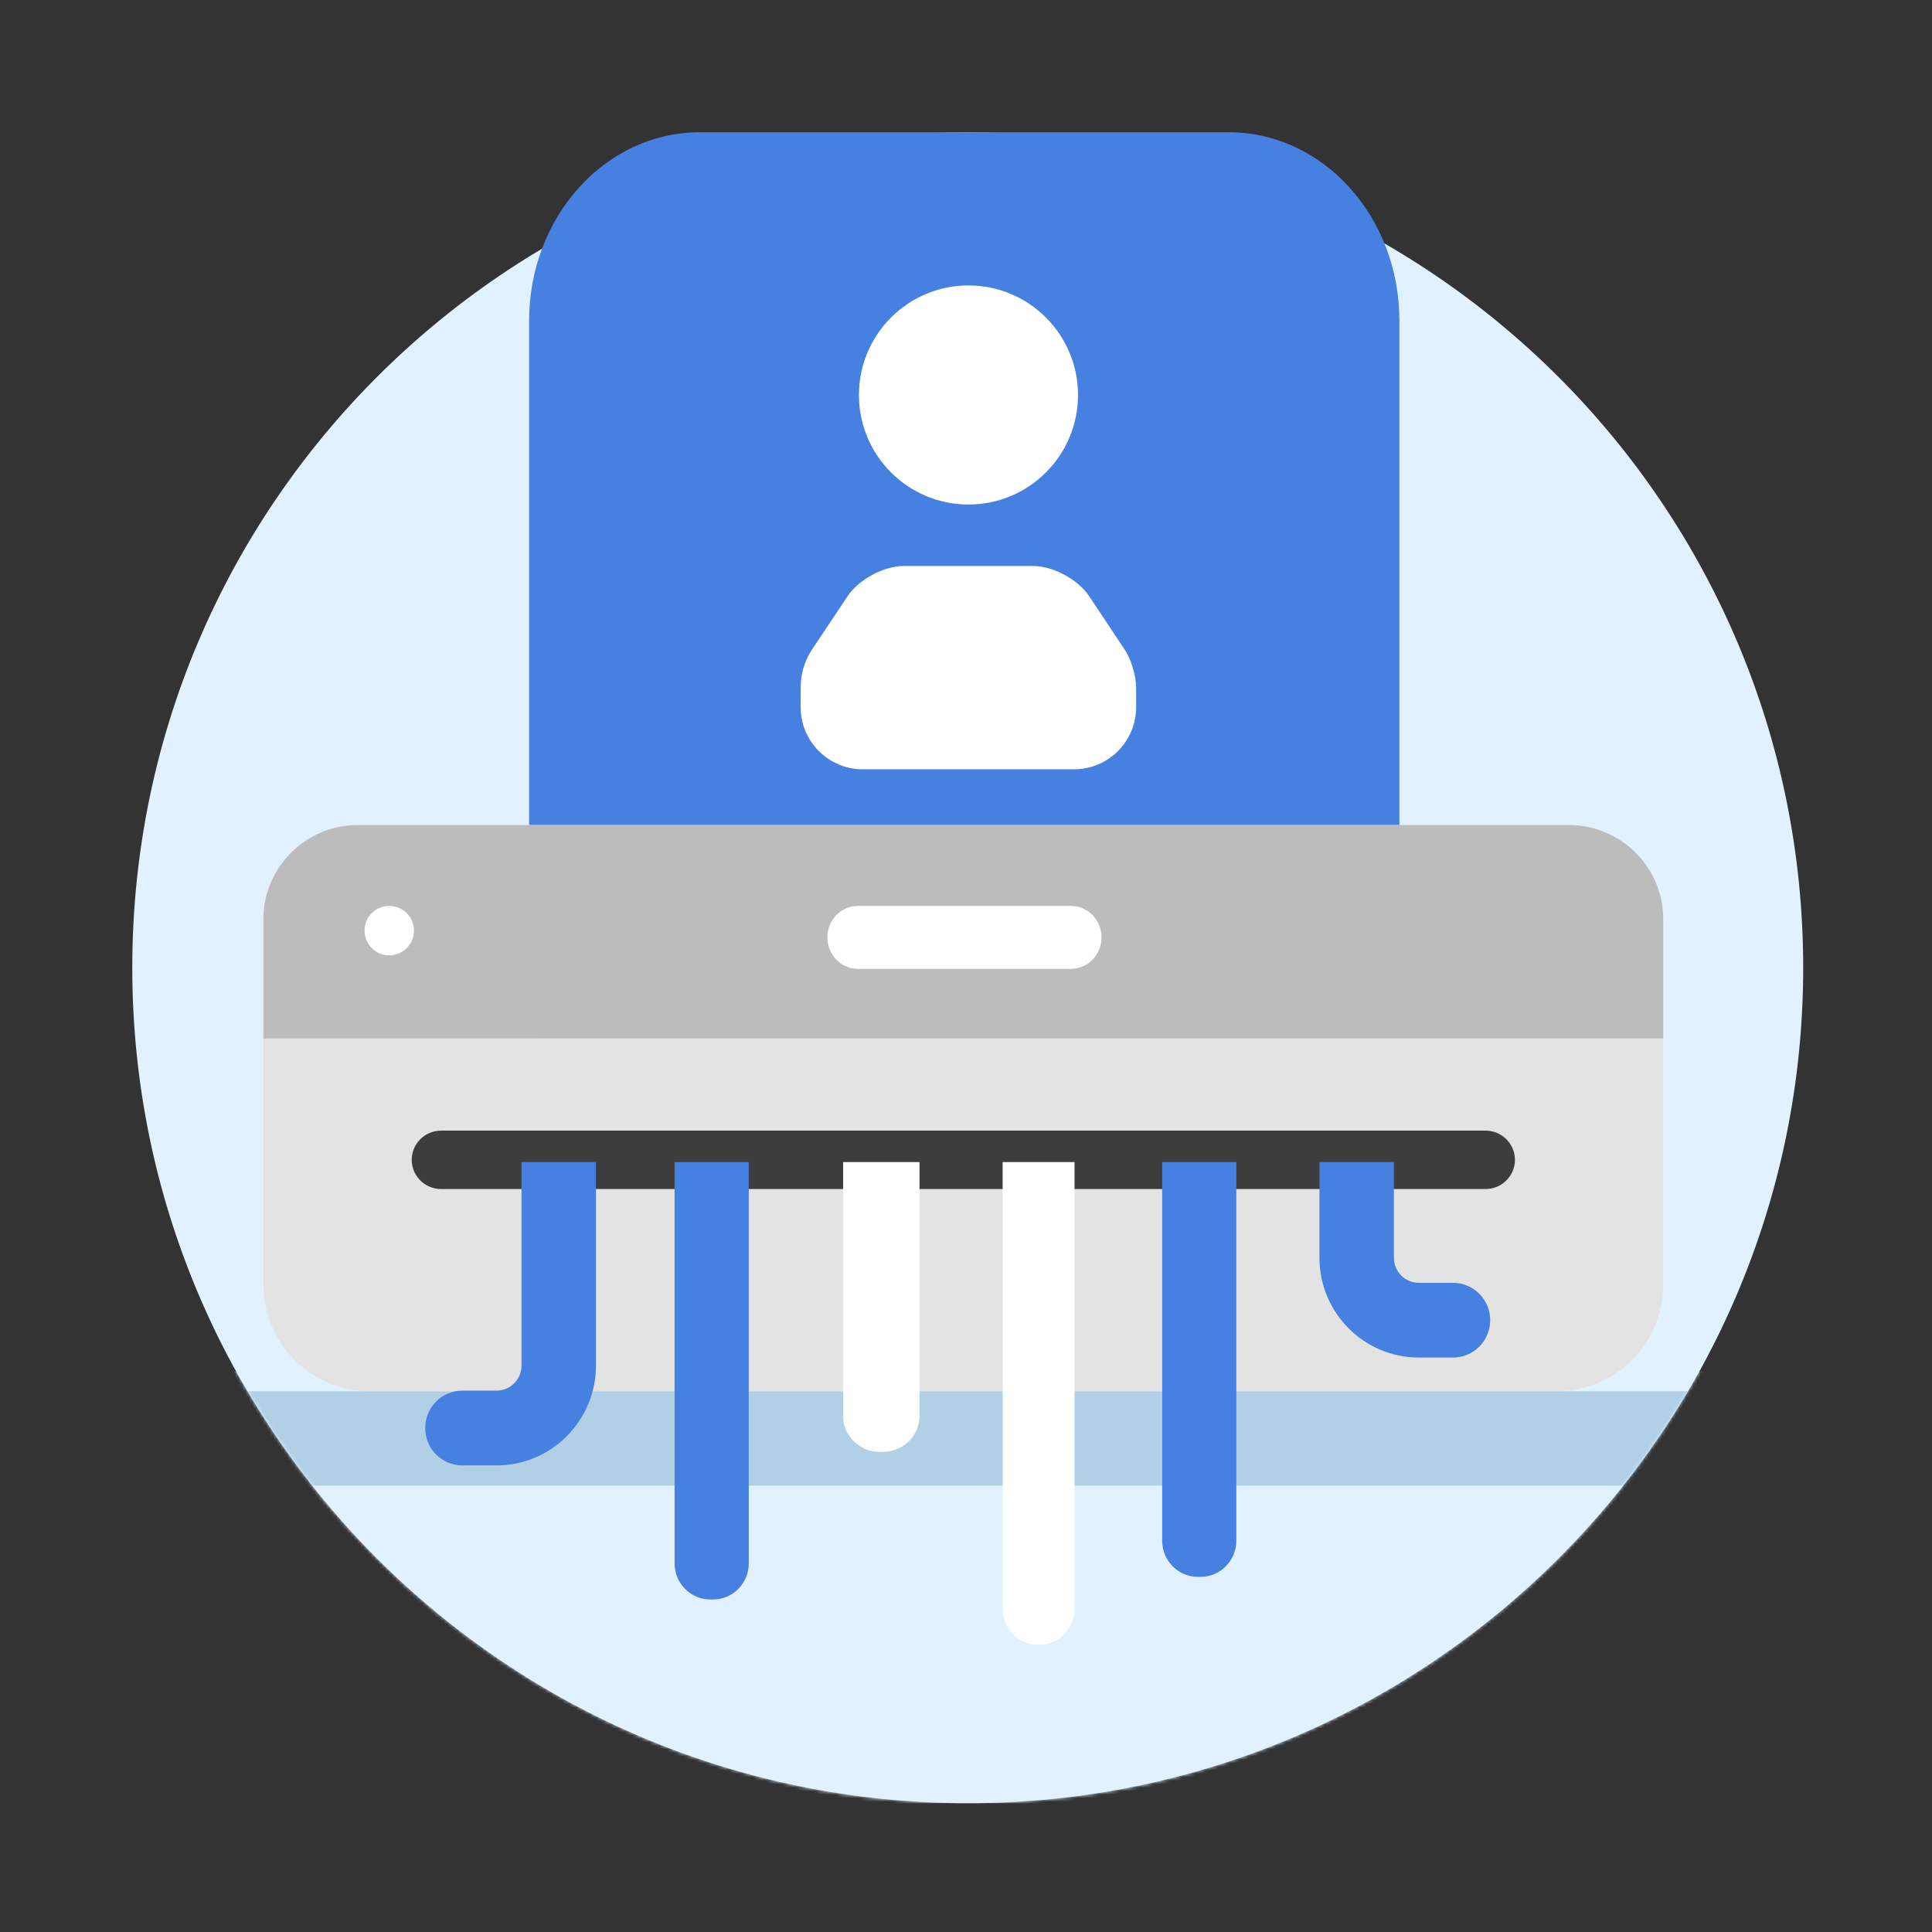 <svg width="555" height="555" viewBox="0 0 555 555" fill="none" xmlns="http://www.w3.org/2000/svg">
<rect x="0" y="0" width="555" height="555" fill="#333333" stroke="none"/>
<path d="M518 278C518 410.548 410.548 518 278 518C145.452 518 38 410.548 38 278C38 145.452 145.452 38 278 38C410.548 38 518 145.452 518 278Z" fill="#E2F1FF"/>
<mask id="mask0_3161_4234" style="mask-type:alpha" maskUnits="userSpaceOnUse" x="38" y="10" width="480" height="508">
<path d="M518 278C518 410.548 410.548 518 278 518C145.452 518 38 410.548 38 278C38 145.452 116.5 10.5 278 10.5C433.5 10.5 518 145.452 518 278Z" fill="#95D1F9"/>
</mask>
<g mask="url(#mask0_3161_4234)">
<path d="M353.03 38H200.97C173.925 38 152 62.231 152 92.122V244.878C152 274.769 173.925 299 200.97 299H353.03C380.075 299 402 274.769 402 244.878V92.122C402 62.231 380.075 38 353.03 38Z" fill="#4680E1"/>
<path d="M49 394H508V518H49V394Z" fill="#E2F1FF"/>
<path d="M15 413.211C15 405.725 21.069 399.656 28.555 399.656H526.844C534.33 399.656 540.398 405.725 540.398 413.211C540.398 420.697 534.33 426.765 526.844 426.765H28.555C21.069 426.765 15 420.697 15 413.211Z" fill="#B1CFE5"/>
<path d="M447.217 237H106.243C89.359 237 75.672 250.701 75.672 267.602V369.052C75.672 385.953 89.359 399.654 106.243 399.654H447.217C464.102 399.654 477.789 385.953 477.789 369.052V267.602C477.789 250.701 464.102 237 447.217 237Z" fill="#E3E3E3"/>
<path d="M426.736 324.789H126.726C122.057 324.789 118.272 328.546 118.272 333.18C118.272 337.814 122.057 341.571 126.726 341.571H426.736C431.405 341.571 435.19 337.814 435.19 333.18C435.19 328.546 431.405 324.789 426.736 324.789Z" fill="#3D3D3D"/>
<path d="M308.681 329.188V462.198C308.681 467.854 304.212 472.477 298.746 472.477H297.961C292.495 472.477 288.026 467.854 288.026 462.198L288.026 328.016" fill="white"/>
<path d="M264.144 328.992V406.799C264.144 412.461 259.396 417.088 253.588 417.088H252.755C246.946 417.088 242.199 412.461 242.199 406.799V328.016" fill="white"/>
<path d="M355.153 326.719V442.605C355.153 448.312 350.545 452.977 344.908 452.977H344.099C338.462 452.977 333.854 448.312 333.854 442.605V327.695" fill="#4680E1"/>
<path d="M215.09 327.556L215.09 449.157C215.09 454.835 210.482 459.477 204.844 459.477H204.036C198.398 459.477 193.79 454.835 193.79 449.157L193.79 327.367" fill="#4680E1"/>
<path d="M400.423 333.115V361.336C400.423 365.296 403.632 368.517 407.579 368.517H417.396C423.3 368.517 428.09 373.323 428.09 379.247C428.09 385.17 423.3 389.977 417.396 389.977H407.579C391.842 389.977 379.036 377.127 379.036 361.336V332.531" fill="#4680E1"/>
<path d="M171.2 329.953V392.287C171.2 408.097 158.394 420.962 142.656 420.962H132.839C126.935 420.962 122.146 416.15 122.146 410.219C122.146 404.288 126.935 399.476 132.839 399.476H142.656C146.603 399.476 149.813 396.252 149.813 392.287V329.953" fill="#4680E1"/>
<path d="M425.508 324.789H147.318V333.825H425.508V324.789Z" fill="#3D3D3D"/>
<path d="M75.672 298.318V263.981C75.672 249.138 87.878 237 102.786 237H450.675C465.591 237 477.789 249.146 477.789 263.981V298.31" fill="#BCBCBC"/>
<path d="M307.677 260.242H246.431C241.598 260.242 237.681 264.286 237.681 269.274V269.283C237.681 274.271 241.598 278.315 246.431 278.315H307.677C312.509 278.315 316.426 274.271 316.426 269.283V269.274C316.426 264.286 312.509 260.242 307.677 260.242Z" fill="white"/>
<path d="M111.818 274.442C115.739 274.442 118.918 271.263 118.918 267.342C118.918 263.421 115.739 260.242 111.818 260.242C107.897 260.242 104.718 263.421 104.718 267.342C104.718 271.263 107.897 274.442 111.818 274.442Z" fill="white"/>
</g>
<path d="M233.201 186.694C231.11 189.86 230.015 193.564 230.015 197.361L230 203.091C229.975 212.974 237.98 221 247.863 221H308.516C318.405 221 326.411 212.967 326.379 203.079L326.361 197.361C326.361 194.147 324.907 189.364 323.136 186.688L312.836 171.202C309.67 166.451 302.481 162.591 296.79 162.591H259.601C253.891 162.591 246.703 166.454 243.537 171.202L233.201 186.694Z" fill="white"/>
<path d="M309.677 113.466C309.677 130.845 295.589 144.933 278.211 144.933C260.833 144.933 246.745 130.845 246.745 113.466C246.745 96.088 260.833 82 278.211 82C295.589 82 309.677 96.088 309.677 113.466Z" fill="white"/>
</svg>
